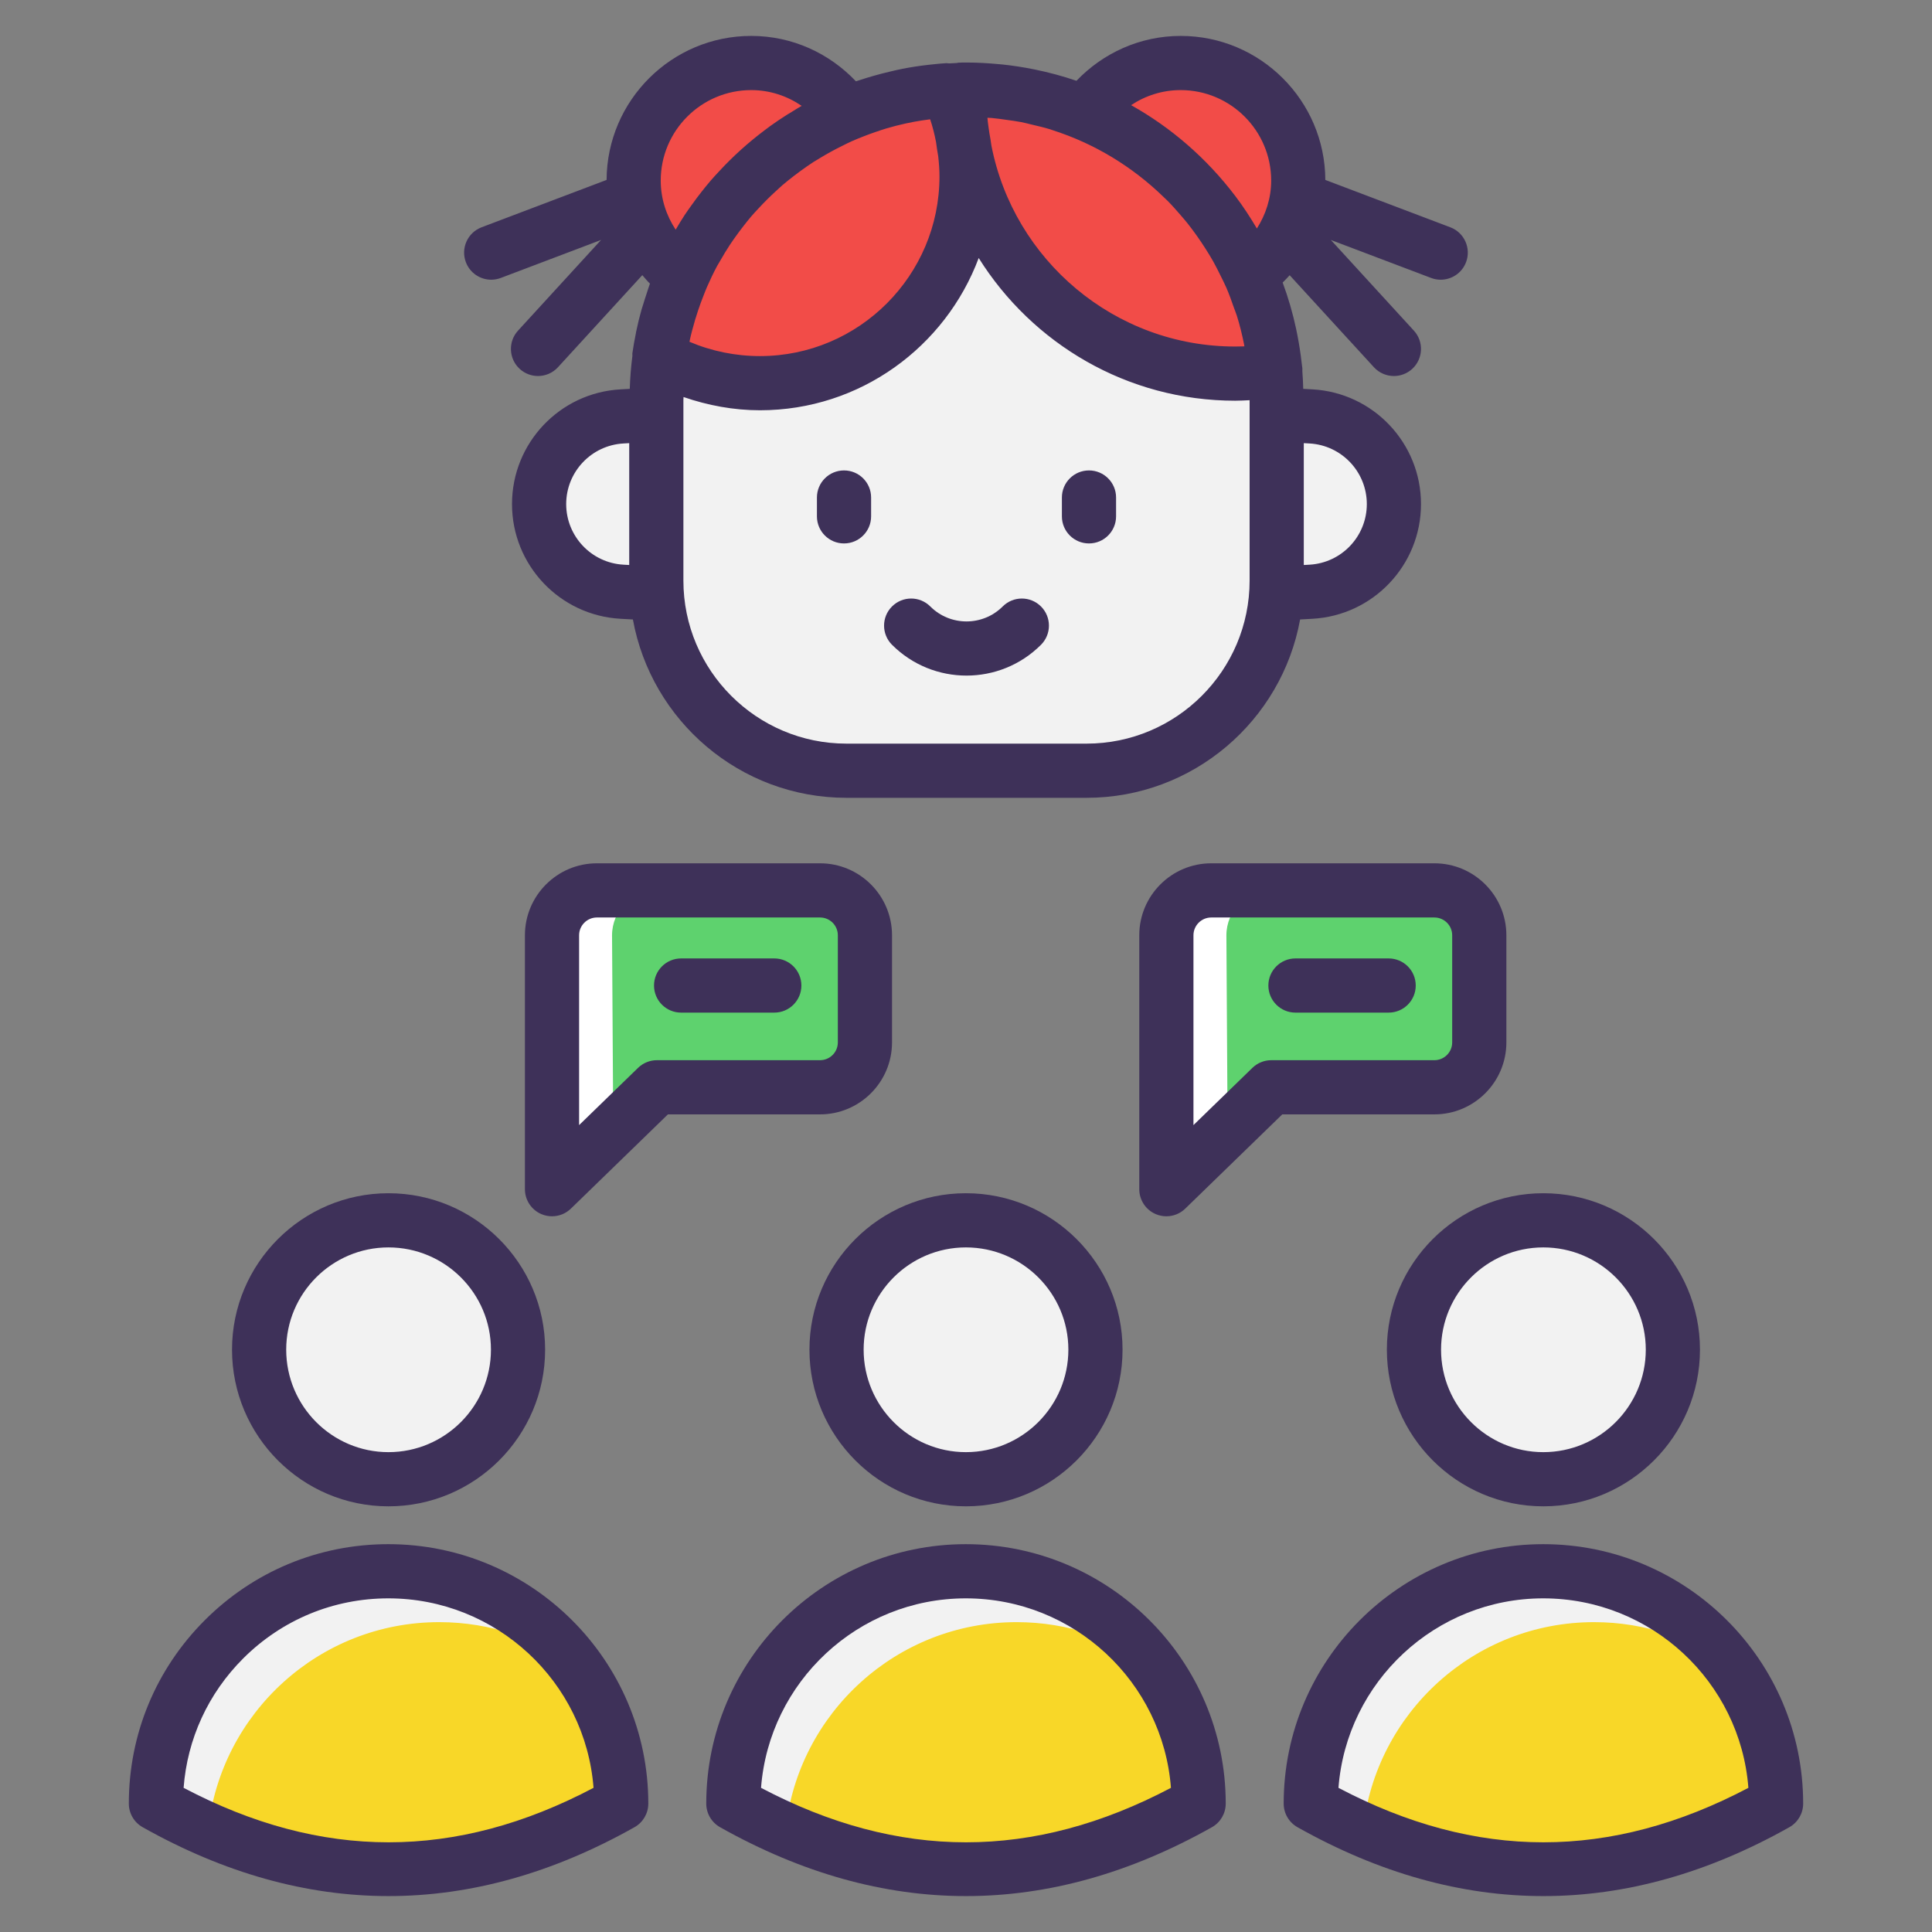 <svg xmlns="http://www.w3.org/2000/svg" viewBox="0 0 512 512"><rect x="0" y="0" width="512" height="512" fill="#808080" stroke="none"/><g id="_x31_2_Group_study_chat"><g><path d="m344.055 47.853c0 17.214-13.976 31.158-31.157 31.158-17.214 0-31.19-13.944-31.19-31.158s13.976-31.157 31.19-31.157c17.181-.001 31.157 13.943 31.157 31.157z" fill="#f24c48"></path><path d="m167.924 47.853c0 17.214 13.976 31.158 31.157 31.158 17.214 0 31.19-13.944 31.19-31.158s-13.976-31.157-31.19-31.157c-17.181-.001-31.157 13.943-31.157 31.157z" fill="#f24c48"></path><path d="m338.338 105.968v47.89c0 27.824-22.567 50.391-50.391 50.391h-63.629c-27.824 0-50.391-22.567-50.391-50.391v-47.89c0-45.426 36.849-82.221 82.189-82.221h.032c45.34.001 82.19 36.752 82.19 82.221z" fill="#f2f2f2"></path><path d="m369.4 133.584c0 12.347-9.644 22.544-21.972 23.23l-9.089.506v-47.473l9.089.506c12.327.687 21.972 10.884 21.972 23.231z" fill="#f2f2f2"></path><path d="m142.867 133.584c0 12.347 9.644 22.544 21.972 23.23l9.089.506v-47.473l-9.089.506c-12.328.687-21.972 10.884-21.972 23.231z" fill="#f2f2f2"></path><path d="m337.986 98.243c-3.462.513-7.02.769-10.642.769-40.357 0-73.053-32.728-73.053-73.053 0-.737 0-1.475.064-2.18.577-.032 1.186-.032 1.763-.032h.032c42.793.001 77.925 32.697 81.836 74.496z" fill="#f24c48"></path><path d="m256.149 46.763c0 30.228-24.522 54.782-54.75 54.782-9.713 0-18.816-2.5-26.702-6.924.513-3.654 1.25-7.212 2.244-10.674 8.847-32.023 36.575-56.16 70.457-59.718 1.25-.128 2.5-.256 3.751-.32 3.205 6.955 5 14.68 5 22.854z" fill="#f24c48"></path><path d="m137.283 357.675c0 18.935-15.404 34.338-34.338 34.338s-34.278-15.403-34.278-34.338 15.343-34.278 34.278-34.278 34.338 15.343 34.338 34.278z" fill="#f2f2f2"></path><path d="m164.63 477.972c-41.103 23.131-82.206 23.131-123.309 0 0-34.011 27.589-61.572 61.599-61.572s61.71 27.562 61.71 61.572z" fill="#f8d728"></path><path d="m152.788 441.761c-10.191-7.471-22.795-11.876-36.396-11.876-31.76 0-57.927 24.098-61.222 54.977-4.636-1.992-9.233-4.291-13.869-6.896 0-34.021 27.622-61.566 61.605-61.566 20.497-.001 38.695 9.998 49.882 25.361z" fill="#f2f2f2"></path><path d="m290.307 357.675c0 18.935-15.404 34.338-34.338 34.338s-34.278-15.403-34.278-34.338 15.343-34.278 34.278-34.278 34.338 15.343 34.338 34.278z" fill="#f2f2f2"></path><path d="m317.654 477.972c-41.103 23.131-82.206 23.131-123.309 0 0-34.011 27.589-61.572 61.599-61.572s61.71 27.562 61.71 61.572z" fill="#f8d728"></path><path d="m305.812 441.761c-10.191-7.471-22.795-11.876-36.396-11.876-31.76 0-57.927 24.098-61.222 54.977-4.636-1.992-9.233-4.291-13.869-6.896 0-34.021 27.622-61.566 61.605-61.566 20.497-.001 38.695 9.998 49.882 25.361z" fill="#f2f2f2"></path><path d="m443.331 357.675c0 18.935-15.404 34.338-34.338 34.338s-34.278-15.403-34.278-34.338 15.343-34.278 34.278-34.278 34.338 15.343 34.338 34.278z" fill="#f2f2f2"></path><path d="m470.678 477.972c-41.103 23.131-82.206 23.131-123.309 0 0-34.011 27.589-61.572 61.599-61.572s61.71 27.562 61.71 61.572z" fill="#f8d728"></path><path d="m458.836 441.761c-10.191-7.471-22.795-11.876-36.396-11.876-31.76 0-57.927 24.098-61.222 54.977-4.636-1.992-9.233-4.291-13.869-6.896 0-34.021 27.622-61.566 61.605-61.566 20.497-.001 38.695 9.998 49.882 25.361z" fill="#f2f2f2"></path><path d="m229.216 247.861v28.384c0 6.57-5.326 11.897-11.897 11.897h-43.226l-27.804 27.005v-67.286c0-6.57 5.326-11.897 11.897-11.897h59.133c6.57 0 11.897 5.326 11.897 11.897z" fill="#5ed26e"></path><path d="m174.093 235.98c-6.564 0-11.895 5.298-11.895 11.895l.32 51.531-16.229 15.74v-67.271c0-6.597 5.331-11.895 11.895-11.895z" fill="#fff"></path><path d="m392.026 247.861v28.384c0 6.57-5.326 11.897-11.897 11.897h-43.226l-27.804 27.005v-67.286c0-6.57 5.326-11.897 11.897-11.897h59.133c6.57 0 11.897 5.326 11.897 11.897z" fill="#5ed26e"></path><path d="m336.903 235.98c-6.564 0-11.895 5.298-11.895 11.895l.32 51.531-16.229 15.74v-67.271c0-6.597 5.331-11.895 11.895-11.895z" fill="#fff"></path><g fill="#3e3159"><path d="m164.44 103.186c-16.123.897-28.753 14.251-28.753 30.398s12.629 29.5 28.753 30.398l3.284.183c4.877 26.836 28.373 47.263 56.595 47.263h63.628c28.222 0 51.718-20.427 56.595-47.263l3.284-.183c16.123-.897 28.753-14.251 28.753-30.398s-12.629-29.5-28.753-30.398l-2.457-.137c-.051-1.575-.106-3.149-.238-4.703.004-.257.027-.51.003-.771-.017-.179-.051-.355-.069-.533-.028-.285-.078-.564-.11-.849-.266-2.43-.644-4.836-1.105-7.223-.117-.608-.235-1.214-.364-1.817-.898-4.18-2.086-8.282-3.569-12.277.634-.632 1.268-1.264 1.857-1.939l22.329 24.382c1.416 1.545 3.354 2.33 5.298 2.33 1.732 0 3.468-.624 4.847-1.884 2.924-2.678 3.122-7.221.446-10.145l-22.002-24.025 26.568 10.065c.837.318 1.697.467 2.54.467 2.898 0 5.628-1.767 6.717-4.639 1.405-3.707-.463-7.852-4.172-9.257l-33.12-12.549c-.093-21.06-17.247-38.165-38.328-38.165-10.875 0-20.642 4.603-27.625 11.893-3.583-1.227-7.257-2.218-11.002-2.983-.107-.022-.214-.044-.32-.065-2.764-.554-5.561-.991-8.395-1.285-.296-.031-.595-.048-.892-.077-2.823-.264-5.669-.433-8.547-.433-.71 0-1.458.005-2.169.044-.122.007-.224.07-.344.083-.709.02-1.41.071-2.115.107-.237-.009-.463-.08-.703-.064-.972.05-1.949.153-2.927.248-.635.059-1.265.129-1.896.201-2.275.257-4.527.604-6.755 1.034-1.14.219-2.256.496-3.38.759-1.396.327-2.781.677-4.154 1.071-1.27.362-2.53.74-3.776 1.156-.354.119-.716.217-1.069.34-6.985-7.372-16.805-12.031-27.748-12.031-21.081 0-38.235 17.105-38.328 38.165l-33.12 12.549c-3.709 1.405-5.576 5.55-4.172 9.257 1.089 2.872 3.819 4.639 6.717 4.639.844 0 1.704-.152 2.54-.467l26.573-10.069-22.006 24.028c-2.678 2.924-2.48 7.467.444 10.143 1.379 1.262 3.115 1.886 4.847 1.886 1.944 0 3.882-.785 5.296-2.33l22.347-24.4c.661.759 1.301 1.538 2.02 2.244-.311.848-.568 1.721-.854 2.582-.33.99-.654 1.979-.951 2.983-.122.418-.28.821-.396 1.242-.547 1.909-1.027 3.886-1.446 5.908-.032.155-.051.314-.082.47-.35 1.731-.671 3.484-.923 5.274-.034.239.018.469.008.706-.375 2.868-.603 5.776-.699 8.722zm-14.394 30.398c0-8.533 6.675-15.588 15.193-16.062l1.51-.084v32.293l-1.51-.084c-8.519-.475-15.193-7.531-15.193-16.063zm37.29-57.47c.841-1.932 1.743-3.833 2.738-5.677.256-.474.552-.921.818-1.388.785-1.382 1.604-2.741 2.473-4.067.526-.801 1.079-1.583 1.635-2.362.661-.93 1.347-1.84 2.048-2.738.663-.846 1.324-1.695 2.022-2.511.63-.739 1.301-1.441 1.959-2.155 1.52-1.644 3.104-3.223 4.761-4.725.513-.466 1.012-.946 1.538-1.398 1.013-.869 2.06-1.696 3.118-2.511.576-.444 1.159-.88 1.748-1.308 1.086-.788 2.18-1.564 3.307-2.294.559-.362 1.14-.692 1.71-1.04 1.958-1.197 3.973-2.298 6.037-3.314.849-.417 1.689-.848 2.556-1.233 1.005-.448 2.031-.851 3.057-1.255 1.064-.417 2.138-.813 3.226-1.183.927-.316 1.853-.632 2.794-.913 1.662-.492 3.348-.925 5.056-1.303.773-.171 1.549-.325 2.33-.472 1.396-.262 2.813-.464 4.235-.648.663 1.964 1.159 3.972 1.556 6.002.186 1.271.337 2.553.582 3.804.197 1.763.332 3.539.332 5.339 0 26.247-21.339 47.603-47.57 47.603-6.467 0-12.838-1.303-18.69-3.796.409-1.954.926-3.867 1.485-5.763.249-.849.524-1.686.802-2.523.458-1.373.956-2.728 1.49-4.065.279-.703.546-1.413.847-2.106zm75.423-44.852c1.298.112 2.577.306 3.859.483 1.353.19 2.714.357 4.044.619.911.177 1.8.425 2.702.635 1.674.395 3.353.779 4.983 1.285.196.06.384.142.58.204 11.137 3.56 21.129 9.672 29.338 17.624.397.386.809.751 1.199 1.147 1.173 1.187 2.274 2.442 3.366 3.704.612.71 1.229 1.416 1.819 2.152.901 1.124 1.753 2.287 2.59 3.463.75 1.055 1.468 2.127 2.16 3.216.715 1.123 1.42 2.253 2.076 3.416.695 1.235 1.324 2.502 1.947 3.772.533 1.083 1.092 2.151 1.573 3.263.748 1.733 1.388 3.509 2.003 5.293.246.713.552 1.398.777 2.12.779 2.505 1.412 5.058 1.925 7.64.032.162.044.33.075.491-.807.029-1.618.044-2.431.044-31.994 0-58.687-22.941-64.607-53.226-.147-1.114-.333-2.221-.54-3.323-.193-1.353-.406-2.699-.516-4.076.356.026.722.022 1.078.054zm25.188 165.807h-63.628c-23.826 0-43.212-19.383-43.212-43.21v-44.013-3.877c0-.254.035-.498.038-.752 6.48 2.236 13.311 3.507 20.255 3.507 26.543 0 49.172-16.826 57.965-40.35 14.195 22.665 39.32 37.817 67.978 37.817 1.282 0 2.547-.078 3.816-.137v3.792 44.013c0 23.827-19.386 43.21-43.212 43.21zm74.274-63.485c0 8.533-6.675 15.588-15.193 16.062l-1.51.084v-32.293l1.51.084c8.518.475 15.193 7.53 15.193 16.063zm-49.323-109.708c13.221 0 23.978 10.755 23.978 23.976 0 4.692-1.442 9.01-3.79 12.701-1.745-2.953-3.621-5.837-5.71-8.59-7.625-10.051-17.035-18.17-27.621-24.095 3.768-2.512 8.274-3.992 13.143-3.992zm-113.817 0c4.971 0 9.547 1.567 13.365 4.172-.758.427-1.48.905-2.224 1.353-.589.355-1.181.703-1.761 1.071-1.474.935-2.916 1.906-4.331 2.923-.53.381-1.044.78-1.566 1.172-4.322 3.252-8.332 6.874-11.997 10.841-.73.788-1.464 1.57-2.166 2.384-.866 1.007-1.699 2.036-2.52 3.081-.851 1.079-1.668 2.183-2.47 3.302-.652.913-1.313 1.814-1.931 2.752-.849 1.284-1.636 2.608-2.419 3.937-2.474-3.743-3.959-8.188-3.959-13.011.001-13.222 10.759-23.977 23.979-23.977z"></path><path d="m223.674 124.668c-3.966 0-7.179 3.213-7.179 7.179v4.99c0 3.966 3.213 7.179 7.179 7.179s7.179-3.213 7.179-7.179v-4.99c0-3.966-3.213-7.179-7.179-7.179z"></path><path d="m288.592 124.668c-3.966 0-7.179 3.213-7.179 7.179v4.99c0 3.966 3.213 7.179 7.179 7.179s7.179-3.213 7.179-7.179v-4.99c.001-3.966-3.213-7.179-7.179-7.179z"></path><path d="m265.724 160.721c-5.291 5.286-13.891 5.286-19.182 0-2.804-2.804-7.348-2.804-10.152 0-2.804 2.802-2.804 7.35 0 10.152 5.443 5.443 12.592 8.166 19.743 8.166s14.3-2.723 19.743-8.166c2.804-2.802 2.804-7.35 0-10.152-2.804-2.804-7.347-2.804-10.152 0z"></path><path d="m54.29 429.354c-12.994 12.985-20.15 30.253-20.148 48.617 0 2.594 1.398 4.985 3.657 6.256 21.627 12.171 43.396 18.255 65.175 18.255 21.774 0 43.555-6.086 65.178-18.255 2.26-1.271 3.657-3.662 3.657-6.256 0-37.909-30.905-68.751-68.891-68.751-18.365.001-35.636 7.15-48.628 20.134zm103.003 44.442c-36.507 19.248-72.123 19.246-108.635-.002.977-12.954 6.495-24.999 15.782-34.282 10.281-10.274 23.945-15.932 38.479-15.932 28.659 0 52.226 22.169 54.374 50.216z"></path><path d="m102.945 399.193c22.894 0 41.517-18.624 41.517-41.517 0-22.859-18.624-41.457-41.517-41.457-22.859 0-41.457 18.598-41.457 41.457 0 22.893 18.598 41.517 41.457 41.517zm0-68.616c14.976 0 27.159 12.155 27.159 27.098 0 14.976-12.183 27.159-27.159 27.159-14.943 0-27.098-12.183-27.098-27.159 0-14.943 12.155-27.098 27.098-27.098z"></path><path d="m190.822 484.228c21.625 12.169 43.401 18.255 65.178 18.255 21.774 0 43.551-6.086 65.175-18.255 2.26-1.271 3.657-3.662 3.657-6.256 0-37.909-30.903-68.751-68.889-68.751-37.925 0-68.779 30.842-68.779 68.751.001 2.594 1.398 4.985 3.658 6.256zm65.122-60.648c28.659 0 52.226 22.169 54.371 50.216-36.512 19.246-72.126 19.246-108.633 0 2.144-28.047 25.661-50.216 54.262-50.216z"></path><path d="m255.97 316.218c-22.859 0-41.457 18.598-41.457 41.457 0 22.894 18.598 41.517 41.457 41.517 22.894 0 41.517-18.624 41.517-41.517 0-22.858-18.624-41.457-41.517-41.457zm0 68.616c-14.943 0-27.098-12.183-27.098-27.159 0-14.943 12.155-27.098 27.098-27.098 14.976 0 27.159 12.155 27.159 27.098-.001 14.976-12.184 27.159-27.159 27.159z"></path><path d="m343.847 484.228c21.627 12.171 43.396 18.255 65.175 18.255 21.774 0 43.555-6.086 65.178-18.255 2.26-1.271 3.657-3.662 3.657-6.256 0-37.909-30.903-68.751-68.889-68.751-37.925 0-68.779 30.842-68.779 68.751 0 2.594 1.398 4.985 3.658 6.256zm65.122-60.648c28.659 0 52.226 22.169 54.371 50.216-36.507 19.248-72.121 19.243-108.633 0 2.141-28.047 25.661-50.216 54.262-50.216z"></path><path d="m408.992 316.218c-22.859 0-41.457 18.598-41.457 41.457 0 22.894 18.598 41.517 41.457 41.517 22.894 0 41.517-18.624 41.517-41.517 0-22.858-18.624-41.457-41.517-41.457zm0 68.616c-14.943 0-27.098-12.183-27.098-27.159 0-14.943 12.155-27.098 27.098-27.098 14.976 0 27.159 12.155 27.159 27.098 0 14.976-12.183 27.159-27.159 27.159z"></path><path d="m217.32 295.321c10.519 0 19.075-8.556 19.075-19.075v-28.386c0-10.519-8.556-19.075-19.075-19.075h-59.134c-10.519 0-19.077 8.556-19.077 19.075v67.288c0 2.884 1.727 5.49 4.384 6.614.902.381 1.851.566 2.793.566 1.835 0 3.639-.701 5.004-2.029l25.717-24.978zm-48.227-12.331-15.625 15.177v-50.307c0-2.601 2.117-4.716 4.718-4.716h59.134c2.601 0 4.716 2.115 4.716 4.716v28.386c0 2.601-2.115 4.716-4.716 4.716h-43.226c-1.867 0-3.662.727-5.001 2.028z"></path><path d="m205.195 253.995h-24.695c-3.966 0-7.179 3.213-7.179 7.179s3.213 7.179 7.179 7.179h24.695c3.966 0 7.179-3.213 7.179-7.179.001-3.966-3.213-7.179-7.179-7.179z"></path><path d="m380.129 295.321c10.519 0 19.075-8.556 19.075-19.075v-28.386c0-10.519-8.556-19.075-19.075-19.075h-59.134c-10.519 0-19.075 8.556-19.075 19.075v67.288c0 2.884 1.727 5.49 4.384 6.614.902.381 1.851.566 2.793.566 1.835 0 3.639-.701 5.004-2.029l25.714-24.978zm-48.227-12.331-15.623 15.174v-50.304c0-2.601 2.115-4.716 4.716-4.716h59.134c2.601 0 4.716 2.115 4.716 4.716v28.386c0 2.601-2.115 4.716-4.716 4.716h-43.226c-1.867 0-3.662.729-5.001 2.028z"></path><path d="m368.005 253.995h-24.695c-3.966 0-7.179 3.213-7.179 7.179s3.213 7.179 7.179 7.179h24.695c3.966 0 7.179-3.213 7.179-7.179s-3.213-7.179-7.179-7.179z"></path></g></g></g><g id="Layer_1"></g></svg>